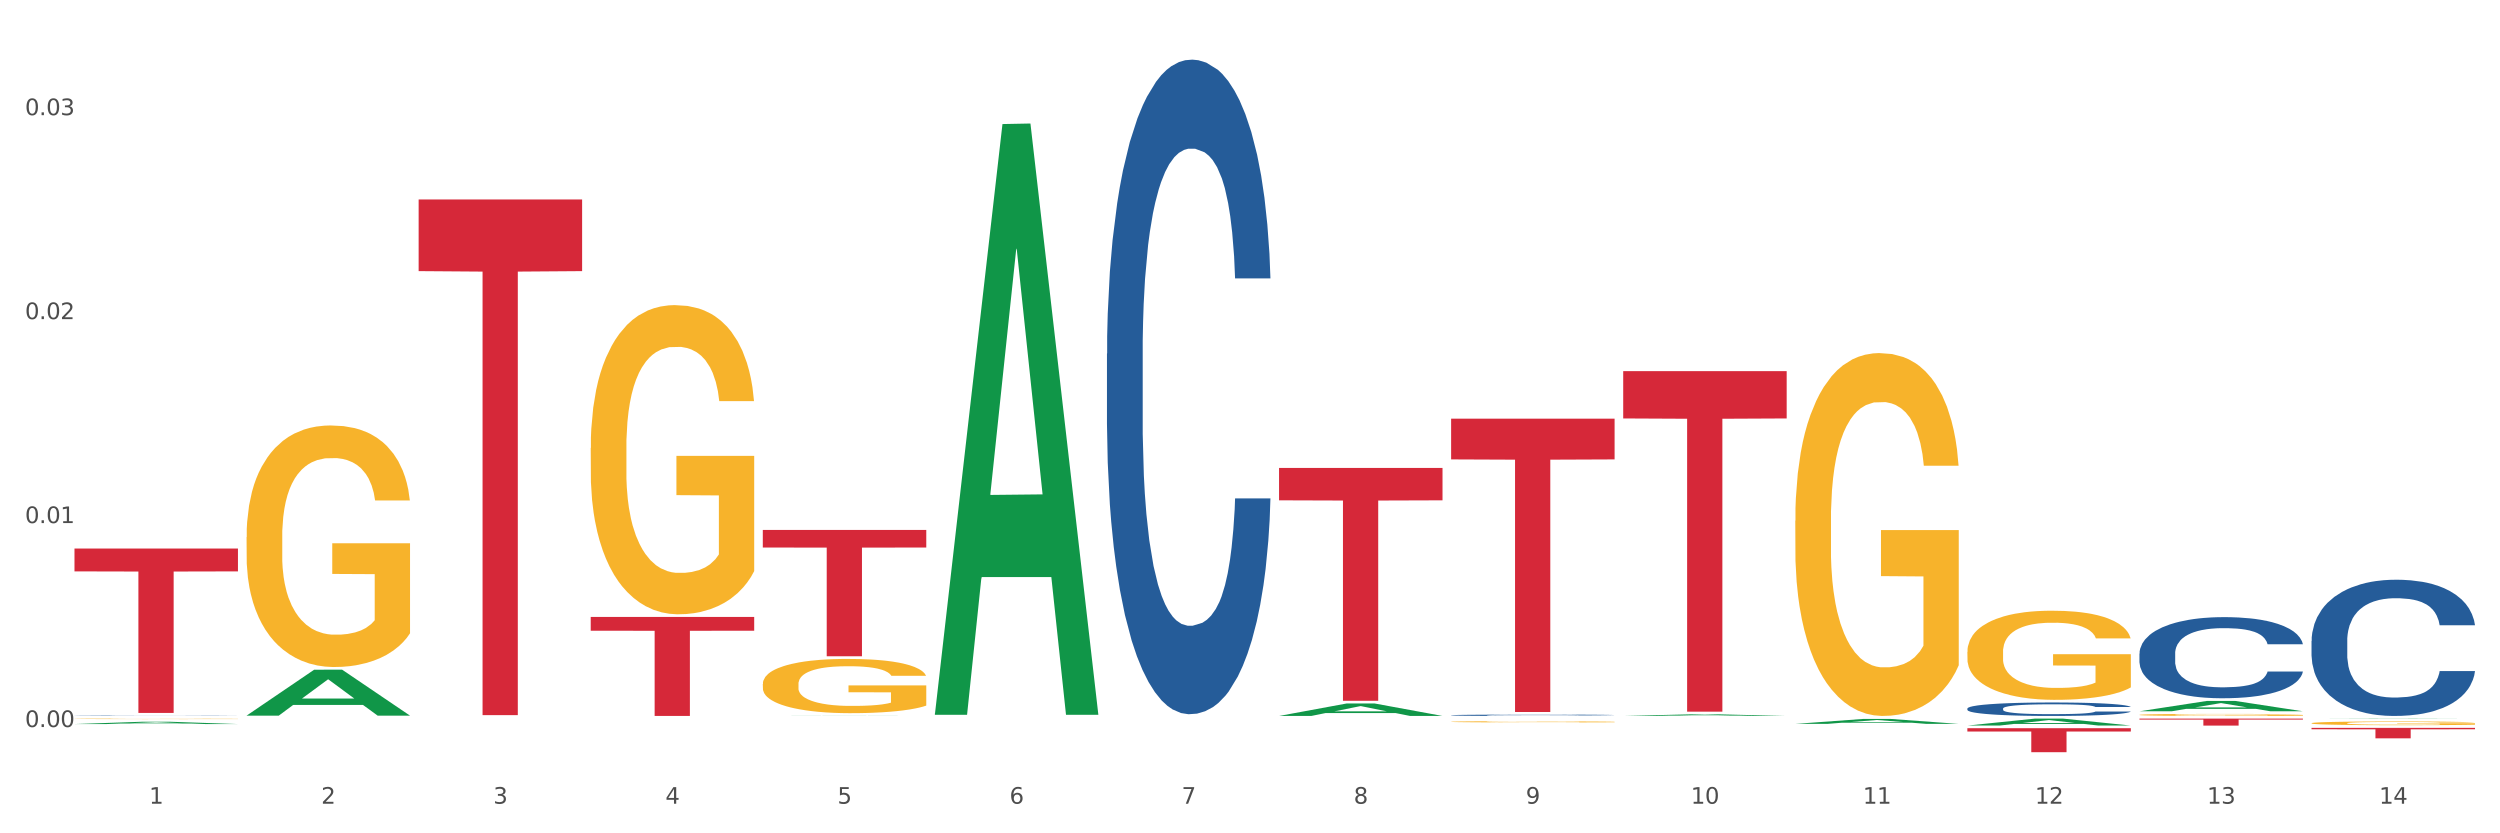 <?xml version="1.0" encoding="utf-8" standalone="no"?>
<!DOCTYPE svg PUBLIC "-//W3C//DTD SVG 1.1//EN"
  "http://www.w3.org/Graphics/SVG/1.1/DTD/svg11.dtd">
<svg xmlns:xlink="http://www.w3.org/1999/xlink" width="1080pt" height="360pt" viewBox="0 0 1080 360" xmlns="http://www.w3.org/2000/svg" version="1.1">
 <rect x="0" y="0" width="1080" height="360" fill="#333333" stroke="none"/>
 <defs>
  <style type="text/css">*{stroke-linejoin: round; stroke-linecap: butt}</style>
 </defs>
 <g id="figure_1">
  <g id="patch_1">
   <path d="M 0 360 
L 1080 360 
L 1080 0 
L 0 0 
z
" style="fill: #ffffff; stroke: #ffffff; stroke-linejoin: miter"/>
  </g>
  <g id="axes_1">
   <g id="matplotlib.axis_1">
    <g id="xtick_1">
     <g id="text_1">
      <!-- 1 -->
      <g style="fill: #4d4d4d" transform="translate(64.432 347.204) scale(0.096 -0.096)">
       <defs>
        <path id="DejaVuSans-31" d="M 794 531 
L 1825 531 
L 1825 4091 
L 703 3866 
L 703 4441 
L 1819 4666 
L 2450 4666 
L 2450 531 
L 3481 531 
L 3481 0 
L 794 0 
L 794 531 
z
" transform="scale(0.016)"/>
       </defs>
       <use xlink:href="#DejaVuSans-31"/>
      </g>
     </g>
    </g>
    <g id="xtick_2">
     <g id="text_2">
      <!-- 2 -->
      <g style="fill: #4d4d4d" transform="translate(138.771 347.204) scale(0.096 -0.096)">
       <defs>
        <path id="DejaVuSans-32" d="M 1228 531 
L 3431 531 
L 3431 0 
L 469 0 
L 469 531 
Q 828 903 1448 1529 
Q 2069 2156 2228 2338 
Q 2531 2678 2651 2914 
Q 2772 3150 2772 3378 
Q 2772 3750 2511 3984 
Q 2250 4219 1831 4219 
Q 1534 4219 1204 4116 
Q 875 4013 500 3803 
L 500 4441 
Q 881 4594 1212 4672 
Q 1544 4750 1819 4750 
Q 2544 4750 2975 4387 
Q 3406 4025 3406 3419 
Q 3406 3131 3298 2873 
Q 3191 2616 2906 2266 
Q 2828 2175 2409 1742 
Q 1991 1309 1228 531 
z
" transform="scale(0.016)"/>
       </defs>
       <use xlink:href="#DejaVuSans-32"/>
      </g>
     </g>
    </g>
    <g id="xtick_3">
     <g id="text_3">
      <!-- 3 -->
      <g style="fill: #4d4d4d" transform="translate(213.109 347.204) scale(0.096 -0.096)">
       <defs>
        <path id="DejaVuSans-33" d="M 2597 2516 
Q 3050 2419 3304 2112 
Q 3559 1806 3559 1356 
Q 3559 666 3084 287 
Q 2609 -91 1734 -91 
Q 1441 -91 1130 -33 
Q 819 25 488 141 
L 488 750 
Q 750 597 1062 519 
Q 1375 441 1716 441 
Q 2309 441 2620 675 
Q 2931 909 2931 1356 
Q 2931 1769 2642 2001 
Q 2353 2234 1838 2234 
L 1294 2234 
L 1294 2753 
L 1863 2753 
Q 2328 2753 2575 2939 
Q 2822 3125 2822 3475 
Q 2822 3834 2567 4026 
Q 2313 4219 1838 4219 
Q 1578 4219 1281 4162 
Q 984 4106 628 3988 
L 628 4550 
Q 988 4650 1302 4700 
Q 1616 4750 1894 4750 
Q 2613 4750 3031 4423 
Q 3450 4097 3450 3541 
Q 3450 3153 3228 2886 
Q 3006 2619 2597 2516 
z
" transform="scale(0.016)"/>
       </defs>
       <use xlink:href="#DejaVuSans-33"/>
      </g>
     </g>
    </g>
    <g id="xtick_4">
     <g id="text_4">
      <!-- 4 -->
      <g style="fill: #4d4d4d" transform="translate(287.448 347.204) scale(0.096 -0.096)">
       <defs>
        <path id="DejaVuSans-34" d="M 2419 4116 
L 825 1625 
L 2419 1625 
L 2419 4116 
z
M 2253 4666 
L 3047 4666 
L 3047 1625 
L 3713 1625 
L 3713 1100 
L 3047 1100 
L 3047 0 
L 2419 0 
L 2419 1100 
L 313 1100 
L 313 1709 
L 2253 4666 
z
" transform="scale(0.016)"/>
       </defs>
       <use xlink:href="#DejaVuSans-34"/>
      </g>
     </g>
    </g>
    <g id="xtick_5">
     <g id="text_5">
      <!-- 5 -->
      <g style="fill: #4d4d4d" transform="translate(361.787 347.204) scale(0.096 -0.096)">
       <defs>
        <path id="DejaVuSans-35" d="M 691 4666 
L 3169 4666 
L 3169 4134 
L 1269 4134 
L 1269 2991 
Q 1406 3038 1543 3061 
Q 1681 3084 1819 3084 
Q 2600 3084 3056 2656 
Q 3513 2228 3513 1497 
Q 3513 744 3044 326 
Q 2575 -91 1722 -91 
Q 1428 -91 1123 -41 
Q 819 9 494 109 
L 494 744 
Q 775 591 1075 516 
Q 1375 441 1709 441 
Q 2250 441 2565 725 
Q 2881 1009 2881 1497 
Q 2881 1984 2565 2268 
Q 2250 2553 1709 2553 
Q 1456 2553 1204 2497 
Q 953 2441 691 2322 
L 691 4666 
z
" transform="scale(0.016)"/>
       </defs>
       <use xlink:href="#DejaVuSans-35"/>
      </g>
     </g>
    </g>
    <g id="xtick_6">
     <g id="text_6">
      <!-- 6 -->
      <g style="fill: #4d4d4d" transform="translate(436.125 347.204) scale(0.096 -0.096)">
       <defs>
        <path id="DejaVuSans-36" d="M 2113 2584 
Q 1688 2584 1439 2293 
Q 1191 2003 1191 1497 
Q 1191 994 1439 701 
Q 1688 409 2113 409 
Q 2538 409 2786 701 
Q 3034 994 3034 1497 
Q 3034 2003 2786 2293 
Q 2538 2584 2113 2584 
z
M 3366 4563 
L 3366 3988 
Q 3128 4100 2886 4159 
Q 2644 4219 2406 4219 
Q 1781 4219 1451 3797 
Q 1122 3375 1075 2522 
Q 1259 2794 1537 2939 
Q 1816 3084 2150 3084 
Q 2853 3084 3261 2657 
Q 3669 2231 3669 1497 
Q 3669 778 3244 343 
Q 2819 -91 2113 -91 
Q 1303 -91 875 529 
Q 447 1150 447 2328 
Q 447 3434 972 4092 
Q 1497 4750 2381 4750 
Q 2619 4750 2861 4703 
Q 3103 4656 3366 4563 
z
" transform="scale(0.016)"/>
       </defs>
       <use xlink:href="#DejaVuSans-36"/>
      </g>
     </g>
    </g>
    <g id="xtick_7">
     <g id="text_7">
      <!-- 7 -->
      <g style="fill: #4d4d4d" transform="translate(510.464 347.204) scale(0.096 -0.096)">
       <defs>
        <path id="DejaVuSans-37" d="M 525 4666 
L 3525 4666 
L 3525 4397 
L 1831 0 
L 1172 0 
L 2766 4134 
L 525 4134 
L 525 4666 
z
" transform="scale(0.016)"/>
       </defs>
       <use xlink:href="#DejaVuSans-37"/>
      </g>
     </g>
    </g>
    <g id="xtick_8">
     <g id="text_8">
      <!-- 8 -->
      <g style="fill: #4d4d4d" transform="translate(584.803 347.204) scale(0.096 -0.096)">
       <defs>
        <path id="DejaVuSans-38" d="M 2034 2216 
Q 1584 2216 1326 1975 
Q 1069 1734 1069 1313 
Q 1069 891 1326 650 
Q 1584 409 2034 409 
Q 2484 409 2743 651 
Q 3003 894 3003 1313 
Q 3003 1734 2745 1975 
Q 2488 2216 2034 2216 
z
M 1403 2484 
Q 997 2584 770 2862 
Q 544 3141 544 3541 
Q 544 4100 942 4425 
Q 1341 4750 2034 4750 
Q 2731 4750 3128 4425 
Q 3525 4100 3525 3541 
Q 3525 3141 3298 2862 
Q 3072 2584 2669 2484 
Q 3125 2378 3379 2068 
Q 3634 1759 3634 1313 
Q 3634 634 3220 271 
Q 2806 -91 2034 -91 
Q 1263 -91 848 271 
Q 434 634 434 1313 
Q 434 1759 690 2068 
Q 947 2378 1403 2484 
z
M 1172 3481 
Q 1172 3119 1398 2916 
Q 1625 2713 2034 2713 
Q 2441 2713 2670 2916 
Q 2900 3119 2900 3481 
Q 2900 3844 2670 4047 
Q 2441 4250 2034 4250 
Q 1625 4250 1398 4047 
Q 1172 3844 1172 3481 
z
" transform="scale(0.016)"/>
       </defs>
       <use xlink:href="#DejaVuSans-38"/>
      </g>
     </g>
    </g>
    <g id="xtick_9">
     <g id="text_9">
      <!-- 9 -->
      <g style="fill: #4d4d4d" transform="translate(659.142 347.204) scale(0.096 -0.096)">
       <defs>
        <path id="DejaVuSans-39" d="M 703 97 
L 703 672 
Q 941 559 1184 500 
Q 1428 441 1663 441 
Q 2288 441 2617 861 
Q 2947 1281 2994 2138 
Q 2813 1869 2534 1725 
Q 2256 1581 1919 1581 
Q 1219 1581 811 2004 
Q 403 2428 403 3163 
Q 403 3881 828 4315 
Q 1253 4750 1959 4750 
Q 2769 4750 3195 4129 
Q 3622 3509 3622 2328 
Q 3622 1225 3098 567 
Q 2575 -91 1691 -91 
Q 1453 -91 1209 -44 
Q 966 3 703 97 
z
M 1959 2075 
Q 2384 2075 2632 2365 
Q 2881 2656 2881 3163 
Q 2881 3666 2632 3958 
Q 2384 4250 1959 4250 
Q 1534 4250 1286 3958 
Q 1038 3666 1038 3163 
Q 1038 2656 1286 2365 
Q 1534 2075 1959 2075 
z
" transform="scale(0.016)"/>
       </defs>
       <use xlink:href="#DejaVuSans-39"/>
      </g>
     </g>
    </g>
    <g id="xtick_10">
     <g id="text_10">
      <!-- 10 -->
      <g style="fill: #4d4d4d" transform="translate(730.426 347.204) scale(0.096 -0.096)">
       <defs>
        <path id="DejaVuSans-30" d="M 2034 4250 
Q 1547 4250 1301 3770 
Q 1056 3291 1056 2328 
Q 1056 1369 1301 889 
Q 1547 409 2034 409 
Q 2525 409 2770 889 
Q 3016 1369 3016 2328 
Q 3016 3291 2770 3770 
Q 2525 4250 2034 4250 
z
M 2034 4750 
Q 2819 4750 3233 4129 
Q 3647 3509 3647 2328 
Q 3647 1150 3233 529 
Q 2819 -91 2034 -91 
Q 1250 -91 836 529 
Q 422 1150 422 2328 
Q 422 3509 836 4129 
Q 1250 4750 2034 4750 
z
" transform="scale(0.016)"/>
       </defs>
       <use xlink:href="#DejaVuSans-31"/>
       <use xlink:href="#DejaVuSans-30" transform="translate(63.623 0)"/>
      </g>
     </g>
    </g>
    <g id="xtick_11">
     <g id="text_11">
      <!-- 11 -->
      <g style="fill: #4d4d4d" transform="translate(804.765 347.204) scale(0.096 -0.096)">
       <use xlink:href="#DejaVuSans-31"/>
       <use xlink:href="#DejaVuSans-31" transform="translate(63.623 0)"/>
      </g>
     </g>
    </g>
    <g id="xtick_12">
     <g id="text_12">
      <!-- 12 -->
      <g style="fill: #4d4d4d" transform="translate(879.104 347.204) scale(0.096 -0.096)">
       <use xlink:href="#DejaVuSans-31"/>
       <use xlink:href="#DejaVuSans-32" transform="translate(63.623 0)"/>
      </g>
     </g>
    </g>
    <g id="xtick_13">
     <g id="text_13">
      <!-- 13 -->
      <g style="fill: #4d4d4d" transform="translate(953.442 347.204) scale(0.096 -0.096)">
       <use xlink:href="#DejaVuSans-31"/>
       <use xlink:href="#DejaVuSans-33" transform="translate(63.623 0)"/>
      </g>
     </g>
    </g>
    <g id="xtick_14">
     <g id="text_14">
      <!-- 14 -->
      <g style="fill: #4d4d4d" transform="translate(1027.781 347.204) scale(0.096 -0.096)">
       <use xlink:href="#DejaVuSans-31"/>
       <use xlink:href="#DejaVuSans-34" transform="translate(63.623 0)"/>
      </g>
     </g>
    </g>
    <g id="xtick_15"/>
    <g id="xtick_16"/>
    <g id="xtick_17"/>
    <g id="xtick_18"/>
    <g id="xtick_19"/>
    <g id="xtick_20"/>
    <g id="xtick_21"/>
    <g id="xtick_22"/>
    <g id="xtick_23"/>
    <g id="xtick_24"/>
    <g id="xtick_25"/>
    <g id="xtick_26"/>
    <g id="xtick_27"/>
   </g>
   <g id="matplotlib.axis_2">
    <g id="ytick_1">
     <g id="text_15">
      <!-- 0.00 -->
      <g style="fill: #4d4d4d" transform="translate(10.8 314.081) scale(0.096 -0.096)">
       <defs>
        <path id="DejaVuSans-2e" d="M 684 794 
L 1344 794 
L 1344 0 
L 684 0 
L 684 794 
z
" transform="scale(0.016)"/>
       </defs>
       <use xlink:href="#DejaVuSans-30"/>
       <use xlink:href="#DejaVuSans-2e" transform="translate(63.623 0)"/>
       <use xlink:href="#DejaVuSans-30" transform="translate(95.41 0)"/>
       <use xlink:href="#DejaVuSans-30" transform="translate(159.033 0)"/>
      </g>
     </g>
    </g>
    <g id="ytick_2">
     <g id="text_16">
      <!-- 0.01 -->
      <g style="fill: #4d4d4d" transform="translate(10.8 225.973) scale(0.096 -0.096)">
       <use xlink:href="#DejaVuSans-30"/>
       <use xlink:href="#DejaVuSans-2e" transform="translate(63.623 0)"/>
       <use xlink:href="#DejaVuSans-30" transform="translate(95.41 0)"/>
       <use xlink:href="#DejaVuSans-31" transform="translate(159.033 0)"/>
      </g>
     </g>
    </g>
    <g id="ytick_3">
     <g id="text_17">
      <!-- 0.02 -->
      <g style="fill: #4d4d4d" transform="translate(10.8 137.864) scale(0.096 -0.096)">
       <use xlink:href="#DejaVuSans-30"/>
       <use xlink:href="#DejaVuSans-2e" transform="translate(63.623 0)"/>
       <use xlink:href="#DejaVuSans-30" transform="translate(95.41 0)"/>
       <use xlink:href="#DejaVuSans-32" transform="translate(159.033 0)"/>
      </g>
     </g>
    </g>
    <g id="ytick_4">
     <g id="text_18">
      <!-- 0.03 -->
      <g style="fill: #4d4d4d" transform="translate(10.8 49.756) scale(0.096 -0.096)">
       <use xlink:href="#DejaVuSans-30"/>
       <use xlink:href="#DejaVuSans-2e" transform="translate(63.623 0)"/>
       <use xlink:href="#DejaVuSans-30" transform="translate(95.41 0)"/>
       <use xlink:href="#DejaVuSans-33" transform="translate(159.033 0)"/>
      </g>
     </g>
    </g>
    <g id="ytick_5"/>
    <g id="ytick_6"/>
    <g id="ytick_7"/>
   </g>
   <g id="PolyCollection_1">
    <path d="M 32.175 312.79 
L 32.248 312.789 
L 61.37 311.793 
L 73.456 311.792 
L 102.797 312.792 
L 88.818 312.792 
L 82.484 312.559 
L 52.415 312.559 
L 52.197 312.563 
L 46.081 312.792 
L 32.175 312.792 
L 32.175 312.79 
L 56.201 312.42 
L 78.698 312.419 
L 67.559 312.005 
L 67.413 312.003 
L 67.267 312.006 
L 56.128 312.419 
L 56.201 312.42 
L 32.175 312.79 
z
" clip-path="url(#peb8f8828c3)" style="fill: #109648"/>
    <path d="M 924.24 310.434 
L 994.861 310.434 
L 994.861 310.854 
L 967.081 310.857 
L 967.081 313.459 
L 951.852 313.459 
L 951.852 310.857 
L 924.24 310.854 
L 924.24 310.436 
L 924.24 310.434 
z
" clip-path="url(#peb8f8828c3)" style="fill: #d62839"/>
    <path d="M 849.901 314.581 
L 920.523 314.581 
L 920.523 316.022 
L 892.742 316.032 
L 892.742 324.95 
L 877.514 324.95 
L 877.514 316.032 
L 849.901 316.022 
L 849.901 314.591 
L 849.901 314.581 
z
" clip-path="url(#peb8f8828c3)" style="fill: #d62839"/>
    <path d="M 701.223 160.32 
L 771.845 160.32 
L 771.845 180.766 
L 744.065 180.904 
L 744.065 307.448 
L 728.836 307.448 
L 728.836 180.904 
L 701.223 180.766 
L 701.223 160.458 
L 701.223 160.32 
z
" clip-path="url(#peb8f8828c3)" style="fill: #d62839"/>
    <path d="M 626.885 180.851 
L 697.506 180.851 
L 697.506 198.461 
L 669.726 198.58 
L 669.726 307.571 
L 654.497 307.571 
L 654.497 198.58 
L 626.885 198.461 
L 626.885 180.97 
L 626.885 180.851 
z
" clip-path="url(#peb8f8828c3)" style="fill: #d62839"/>
    <path d="M 552.546 202.157 
L 623.168 202.157 
L 623.168 216.138 
L 595.388 216.232 
L 595.388 302.76 
L 580.159 302.76 
L 580.159 216.232 
L 552.546 216.138 
L 552.546 202.252 
L 552.546 202.157 
z
" clip-path="url(#peb8f8828c3)" style="fill: #d62839"/>
    <path d="M 329.53 228.939 
L 400.152 228.939 
L 400.152 236.524 
L 372.371 236.575 
L 372.371 283.517 
L 357.143 283.517 
L 357.143 236.575 
L 329.53 236.524 
L 329.53 228.991 
L 329.53 228.939 
z
" clip-path="url(#peb8f8828c3)" style="fill: #d62839"/>
    <path d="M 255.191 266.52 
L 325.813 266.52 
L 325.813 272.465 
L 298.033 272.505 
L 298.033 309.295 
L 282.804 309.295 
L 282.804 272.505 
L 255.191 272.465 
L 255.191 266.56 
L 255.191 266.52 
z
" clip-path="url(#peb8f8828c3)" style="fill: #d62839"/>
    <path d="M 180.852 86.166 
L 251.474 86.166 
L 251.474 117.123 
L 223.694 117.332 
L 223.694 308.93 
L 208.465 308.93 
L 208.465 117.332 
L 180.852 117.123 
L 180.852 86.375 
L 180.852 86.166 
z
" clip-path="url(#peb8f8828c3)" style="fill: #d62839"/>
    <path d="M 32.175 236.965 
L 102.797 236.965 
L 102.797 246.836 
L 75.017 246.903 
L 75.017 307.997 
L 59.788 307.997 
L 59.788 246.903 
L 32.175 246.836 
L 32.175 237.031 
L 32.175 236.965 
z
" clip-path="url(#peb8f8828c3)" style="fill: #d62839"/>
    <path d="M 32.175 309.207 
L 32.258 309.207 
L 32.258 309.203 
L 32.509 309.198 
L 33.427 309.188 
L 34.596 309.18 
L 36.599 309.171 
L 37.684 309.167 
L 39.104 309.163 
L 42.025 309.156 
L 45.364 309.15 
L 47.702 309.147 
L 49.455 309.145 
L 53.378 309.142 
L 55.632 309.14 
L 57.969 309.139 
L 59.973 309.138 
L 63.312 309.137 
L 65.983 309.136 
L 69.072 309.136 
L 71.66 309.136 
L 75.082 309.137 
L 80.091 309.139 
L 82.011 309.14 
L 84.599 309.141 
L 87.27 309.144 
L 89.44 309.146 
L 91.945 309.149 
L 94.533 309.154 
L 97.037 309.159 
L 98.79 309.164 
L 100.209 309.17 
L 101.461 309.176 
L 102.379 309.183 
L 102.797 309.189 
L 87.52 309.189 
L 87.103 309.184 
L 86.268 309.178 
L 85.434 309.174 
L 84.515 309.171 
L 83.096 309.167 
L 81.844 309.165 
L 79.757 309.162 
L 77.837 309.161 
L 76.251 309.159 
L 74.331 309.159 
L 70.241 309.158 
L 67.319 309.158 
L 65.482 309.158 
L 63.229 309.159 
L 61.309 309.16 
L 59.055 309.162 
L 57.302 309.163 
L 55.549 309.166 
L 54.547 309.168 
L 53.044 309.171 
L 52.043 309.173 
L 50.707 309.178 
L 49.956 309.181 
L 48.62 309.189 
L 48.036 309.195 
L 47.785 309.2 
L 47.618 309.204 
L 47.618 309.227 
L 48.119 309.237 
L 48.537 309.241 
L 49.204 309.246 
L 50.457 309.253 
L 52.293 309.259 
L 54.213 309.263 
L 55.799 309.266 
L 57.302 309.268 
L 58.804 309.27 
L 60.641 309.271 
L 62.143 309.272 
L 64.397 309.273 
L 67.069 309.273 
L 69.155 309.273 
L 73.413 309.273 
L 75.333 309.272 
L 77.169 309.271 
L 79.173 309.269 
L 80.759 309.268 
L 81.677 309.266 
L 83.18 309.264 
L 84.348 309.261 
L 85.35 309.257 
L 86.018 309.254 
L 86.769 309.25 
L 87.353 309.245 
L 87.52 309.243 
L 102.797 309.243 
L 102.463 309.248 
L 101.879 309.253 
L 100.71 309.26 
L 99.792 309.264 
L 98.372 309.268 
L 96.87 309.272 
L 94.783 309.277 
L 92.863 309.28 
L 90.86 309.283 
L 88.689 309.286 
L 84.766 309.289 
L 83.347 309.29 
L 80.341 309.292 
L 78.004 309.293 
L 74.581 309.294 
L 71.075 309.295 
L 67.402 309.295 
L 64.147 309.295 
L 60.557 309.294 
L 58.303 309.293 
L 55.799 309.292 
L 52.877 309.29 
L 50.123 309.287 
L 47.535 309.284 
L 45.114 309.281 
L 42.86 309.277 
L 39.938 309.271 
L 37.768 309.265 
L 36.182 309.259 
L 35.097 309.254 
L 34.011 309.248 
L 33.427 309.244 
L 32.509 309.234 
L 32.175 309.224 
L 32.175 309.207 
z
" clip-path="url(#peb8f8828c3)" style="fill: #255c99"/>
    <path d="M 998.578 314.426 
L 1069.2 314.426 
L 1069.2 315.056 
L 1041.42 315.06 
L 1041.42 318.957 
L 1026.191 318.957 
L 1026.191 315.06 
L 998.578 315.056 
L 998.578 314.43 
L 998.578 314.426 
z
" clip-path="url(#peb8f8828c3)" style="fill: #d62839"/>
    <path d="M 478.207 152.822 
L 478.291 152.563 
L 478.291 145.332 
L 478.541 135.519 
L 479.459 117.441 
L 480.628 103.753 
L 482.632 87.741 
L 483.717 81.026 
L 485.136 73.537 
L 488.058 61.399 
L 491.397 51.069 
L 493.734 45.387 
L 495.487 41.771 
L 499.41 35.315 
L 501.664 32.474 
L 504.002 30.15 
L 506.005 28.6 
L 509.344 26.793 
L 512.016 26.018 
L 515.104 25.759 
L 517.692 26.018 
L 521.115 27.051 
L 526.123 30.15 
L 528.043 31.958 
L 530.631 35.057 
L 533.302 39.189 
L 535.473 43.321 
L 537.977 49.261 
L 540.565 57.009 
L 543.069 66.822 
L 544.822 75.861 
L 546.241 85.417 
L 547.493 97.038 
L 548.412 109.693 
L 548.829 120.281 
L 533.553 120.281 
L 533.135 110.726 
L 532.301 100.396 
L 531.466 93.423 
L 530.548 87.741 
L 529.128 81.285 
L 527.876 77.153 
L 525.789 72.246 
L 523.869 69.147 
L 522.283 67.339 
L 520.363 65.789 
L 516.273 64.24 
L 513.351 64.24 
L 511.515 64.756 
L 509.261 66.048 
L 507.341 67.855 
L 505.087 70.954 
L 503.334 74.312 
L 501.581 78.702 
L 500.579 81.801 
L 499.077 87.483 
L 498.075 92.131 
L 496.739 100.137 
L 495.988 105.819 
L 494.652 120.54 
L 494.068 131.386 
L 493.818 138.876 
L 493.651 147.14 
L 493.651 187.428 
L 494.151 205.506 
L 494.569 213.254 
L 495.237 222.034 
L 496.489 233.398 
L 498.325 244.503 
L 500.245 252.509 
L 501.831 257.416 
L 503.334 261.031 
L 504.837 263.872 
L 506.673 266.455 
L 508.176 268.004 
L 510.429 269.554 
L 513.101 270.328 
L 515.188 270.328 
L 519.445 269.037 
L 521.365 267.746 
L 523.202 265.938 
L 525.205 263.097 
L 526.791 259.998 
L 527.709 257.674 
L 529.212 252.767 
L 530.381 247.602 
L 531.382 241.662 
L 532.05 236.497 
L 532.801 228.749 
L 533.386 219.968 
L 533.553 215.32 
L 548.829 215.32 
L 548.495 224.617 
L 547.911 233.656 
L 546.742 245.794 
L 545.824 252.767 
L 544.405 261.289 
L 542.902 268.521 
L 540.815 276.527 
L 538.895 282.466 
L 536.892 287.632 
L 534.721 292.28 
L 530.798 298.737 
L 529.379 300.544 
L 526.374 303.644 
L 524.036 305.451 
L 520.614 307.259 
L 517.108 308.292 
L 513.435 308.55 
L 510.179 308.034 
L 506.59 306.484 
L 504.336 304.935 
L 501.831 302.61 
L 498.91 298.995 
L 496.155 294.605 
L 493.567 289.439 
L 491.146 283.499 
L 488.892 276.785 
L 485.971 265.68 
L 483.8 254.833 
L 482.214 244.761 
L 481.129 236.239 
L 480.044 225.392 
L 479.459 217.902 
L 478.541 199.824 
L 478.207 183.038 
L 478.207 152.822 
z
" clip-path="url(#peb8f8828c3)" style="fill: #255c99"/>
    <path d="M 849.901 306.088 
L 849.984 306.083 
L 849.984 305.934 
L 850.235 305.732 
L 851.153 305.36 
L 852.322 305.078 
L 854.325 304.748 
L 855.41 304.61 
L 856.829 304.456 
L 859.751 304.206 
L 863.09 303.993 
L 865.428 303.876 
L 867.181 303.802 
L 871.104 303.669 
L 873.358 303.611 
L 875.695 303.563 
L 877.699 303.531 
L 881.038 303.494 
L 883.709 303.478 
L 886.798 303.472 
L 889.386 303.478 
L 892.808 303.499 
L 897.817 303.563 
L 899.737 303.6 
L 902.325 303.664 
L 904.996 303.749 
L 907.166 303.834 
L 909.671 303.956 
L 912.258 304.116 
L 914.763 304.318 
L 916.516 304.504 
L 917.935 304.701 
L 919.187 304.94 
L 920.105 305.2 
L 920.523 305.418 
L 905.246 305.418 
L 904.829 305.222 
L 903.994 305.009 
L 903.159 304.865 
L 902.241 304.748 
L 900.822 304.616 
L 899.57 304.53 
L 897.483 304.429 
L 895.563 304.366 
L 893.977 304.328 
L 892.057 304.296 
L 887.966 304.265 
L 885.045 304.265 
L 883.208 304.275 
L 880.954 304.302 
L 879.034 304.339 
L 876.78 304.403 
L 875.027 304.472 
L 873.274 304.562 
L 872.273 304.626 
L 870.77 304.743 
L 869.768 304.839 
L 868.433 305.004 
L 867.681 305.121 
L 866.346 305.424 
L 865.761 305.647 
L 865.511 305.801 
L 865.344 305.971 
L 865.344 306.801 
L 865.845 307.173 
L 866.262 307.333 
L 866.93 307.514 
L 868.182 307.748 
L 870.019 307.976 
L 871.939 308.141 
L 873.525 308.242 
L 875.027 308.316 
L 876.53 308.375 
L 878.367 308.428 
L 879.869 308.46 
L 882.123 308.492 
L 884.794 308.508 
L 886.881 308.508 
L 891.139 308.481 
L 893.059 308.455 
L 894.895 308.418 
L 896.899 308.359 
L 898.485 308.295 
L 899.403 308.247 
L 900.905 308.146 
L 902.074 308.04 
L 903.076 307.918 
L 903.744 307.811 
L 904.495 307.652 
L 905.079 307.471 
L 905.246 307.375 
L 920.523 307.375 
L 920.189 307.567 
L 919.604 307.753 
L 918.436 308.003 
L 917.517 308.146 
L 916.098 308.322 
L 914.596 308.471 
L 912.509 308.636 
L 910.589 308.758 
L 908.585 308.864 
L 906.415 308.96 
L 902.491 309.093 
L 901.072 309.13 
L 898.067 309.194 
L 895.73 309.231 
L 892.307 309.268 
L 888.801 309.29 
L 885.128 309.295 
L 881.873 309.284 
L 878.283 309.252 
L 876.029 309.22 
L 873.525 309.173 
L 870.603 309.098 
L 867.848 309.008 
L 865.261 308.901 
L 862.84 308.779 
L 860.586 308.641 
L 857.664 308.412 
L 855.494 308.189 
L 853.908 307.981 
L 852.823 307.806 
L 851.737 307.583 
L 851.153 307.428 
L 850.235 307.056 
L 849.901 306.711 
L 849.901 306.088 
z
" clip-path="url(#peb8f8828c3)" style="fill: #255c99"/>
    <path d="M 924.24 282.349 
L 924.323 282.317 
L 924.323 281.421 
L 924.573 280.205 
L 925.492 277.964 
L 926.66 276.267 
L 928.664 274.282 
L 929.749 273.45 
L 931.168 272.522 
L 934.09 271.017 
L 937.429 269.737 
L 939.766 269.033 
L 941.519 268.584 
L 945.443 267.784 
L 947.697 267.432 
L 950.034 267.144 
L 952.037 266.952 
L 955.377 266.728 
L 958.048 266.632 
L 961.136 266.6 
L 963.724 266.632 
L 967.147 266.76 
L 972.155 267.144 
L 974.075 267.368 
L 976.663 267.752 
L 979.335 268.264 
L 981.505 268.776 
L 984.009 269.513 
L 986.597 270.473 
L 989.101 271.69 
L 990.854 272.81 
L 992.273 273.994 
L 993.526 275.435 
L 994.444 277.003 
L 994.861 278.316 
L 979.585 278.316 
L 979.168 277.132 
L 978.333 275.851 
L 977.498 274.987 
L 976.58 274.282 
L 975.161 273.482 
L 973.908 272.97 
L 971.822 272.362 
L 969.902 271.978 
L 968.316 271.754 
L 966.396 271.561 
L 962.305 271.369 
L 959.383 271.369 
L 957.547 271.433 
L 955.293 271.594 
L 953.373 271.818 
L 951.119 272.202 
L 949.366 272.618 
L 947.613 273.162 
L 946.611 273.546 
L 945.109 274.25 
L 944.107 274.827 
L 942.771 275.819 
L 942.02 276.523 
L 940.685 278.348 
L 940.1 279.692 
L 939.85 280.621 
L 939.683 281.645 
L 939.683 286.639 
L 940.184 288.88 
L 940.601 289.84 
L 941.269 290.929 
L 942.521 292.337 
L 944.358 293.714 
L 946.278 294.706 
L 947.864 295.314 
L 949.366 295.762 
L 950.869 296.114 
L 952.705 296.435 
L 954.208 296.627 
L 956.462 296.819 
L 959.133 296.915 
L 961.22 296.915 
L 965.477 296.755 
L 967.397 296.595 
L 969.234 296.371 
L 971.237 296.018 
L 972.823 295.634 
L 973.742 295.346 
L 975.244 294.738 
L 976.413 294.098 
L 977.415 293.361 
L 978.082 292.721 
L 978.834 291.761 
L 979.418 290.672 
L 979.585 290.096 
L 994.861 290.096 
L 994.527 291.249 
L 993.943 292.369 
L 992.774 293.874 
L 991.856 294.738 
L 990.437 295.794 
L 988.934 296.691 
L 986.847 297.683 
L 984.927 298.419 
L 982.924 299.059 
L 980.754 299.636 
L 976.83 300.436 
L 975.411 300.66 
L 972.406 301.044 
L 970.069 301.268 
L 966.646 301.492 
L 963.14 301.62 
L 959.467 301.652 
L 956.211 301.588 
L 952.622 301.396 
L 950.368 301.204 
L 947.864 300.916 
L 944.942 300.468 
L 942.187 299.924 
L 939.599 299.284 
L 937.178 298.547 
L 934.925 297.715 
L 932.003 296.339 
L 929.832 294.994 
L 928.246 293.746 
L 927.161 292.689 
L 926.076 291.345 
L 925.492 290.416 
L 924.573 288.176 
L 924.24 286.095 
L 924.24 282.349 
z
" clip-path="url(#peb8f8828c3)" style="fill: #255c99"/>
    <path d="M 998.578 276.883 
L 998.662 276.83 
L 998.662 275.325 
L 998.912 273.282 
L 999.83 269.52 
L 1000.999 266.671 
L 1003.003 263.338 
L 1004.088 261.941 
L 1005.507 260.382 
L 1008.429 257.856 
L 1011.768 255.706 
L 1014.105 254.523 
L 1015.858 253.771 
L 1019.781 252.427 
L 1022.035 251.836 
L 1024.373 251.352 
L 1026.376 251.029 
L 1029.715 250.653 
L 1032.387 250.492 
L 1035.475 250.438 
L 1038.063 250.492 
L 1041.486 250.707 
L 1046.494 251.352 
L 1048.414 251.728 
L 1051.002 252.373 
L 1053.673 253.233 
L 1055.844 254.093 
L 1058.348 255.329 
L 1060.936 256.942 
L 1063.44 258.984 
L 1065.193 260.866 
L 1066.612 262.854 
L 1067.864 265.273 
L 1068.783 267.907 
L 1069.2 270.111 
L 1053.924 270.111 
L 1053.506 268.122 
L 1052.671 265.972 
L 1051.837 264.521 
L 1050.918 263.338 
L 1049.499 261.994 
L 1048.247 261.134 
L 1046.16 260.113 
L 1044.24 259.468 
L 1042.654 259.092 
L 1040.734 258.769 
L 1036.644 258.447 
L 1033.722 258.447 
L 1031.886 258.554 
L 1029.632 258.823 
L 1027.712 259.199 
L 1025.458 259.844 
L 1023.705 260.543 
L 1021.952 261.457 
L 1020.95 262.102 
L 1019.448 263.284 
L 1018.446 264.252 
L 1017.11 265.918 
L 1016.359 267.101 
L 1015.023 270.165 
L 1014.439 272.422 
L 1014.188 273.981 
L 1014.022 275.701 
L 1014.022 284.086 
L 1014.522 287.848 
L 1014.94 289.461 
L 1015.608 291.288 
L 1016.86 293.654 
L 1018.696 295.965 
L 1020.616 297.631 
L 1022.202 298.652 
L 1023.705 299.405 
L 1025.207 299.996 
L 1027.044 300.534 
L 1028.547 300.856 
L 1030.8 301.179 
L 1033.472 301.34 
L 1035.559 301.34 
L 1039.816 301.071 
L 1041.736 300.802 
L 1043.572 300.426 
L 1045.576 299.835 
L 1047.162 299.19 
L 1048.08 298.706 
L 1049.583 297.685 
L 1050.752 296.61 
L 1051.753 295.374 
L 1052.421 294.299 
L 1053.172 292.686 
L 1053.757 290.858 
L 1053.924 289.891 
L 1069.2 289.891 
L 1068.866 291.826 
L 1068.282 293.707 
L 1067.113 296.234 
L 1066.195 297.685 
L 1064.776 299.459 
L 1063.273 300.964 
L 1061.186 302.63 
L 1059.266 303.866 
L 1057.263 304.941 
L 1055.092 305.909 
L 1051.169 307.252 
L 1049.75 307.629 
L 1046.745 308.274 
L 1044.407 308.65 
L 1040.985 309.026 
L 1037.479 309.241 
L 1033.806 309.295 
L 1030.55 309.187 
L 1026.96 308.865 
L 1024.707 308.542 
L 1022.202 308.059 
L 1019.281 307.306 
L 1016.526 306.392 
L 1013.938 305.317 
L 1011.517 304.081 
L 1009.263 302.684 
L 1006.342 300.372 
L 1004.171 298.115 
L 1002.585 296.019 
L 1001.5 294.245 
L 1000.415 291.987 
L 999.83 290.428 
L 998.912 286.666 
L 998.578 283.172 
L 998.578 276.883 
z
" clip-path="url(#peb8f8828c3)" style="fill: #255c99"/>
    <path d="M 998.578 312.418 
L 998.662 312.417 
L 998.662 312.364 
L 998.828 312.318 
L 999.662 312.207 
L 1000.913 312.116 
L 1001.83 312.067 
L 1002.747 312.027 
L 1003.831 311.988 
L 1005.165 311.946 
L 1007.583 311.886 
L 1009.084 311.855 
L 1010.918 311.822 
L 1014.253 311.775 
L 1016.671 311.749 
L 1019.173 311.726 
L 1023.258 311.7 
L 1025.926 311.688 
L 1028.761 311.679 
L 1032.18 311.673 
L 1034.765 311.672 
L 1040.434 311.676 
L 1045.27 311.69 
L 1047.605 311.7 
L 1050.607 311.718 
L 1052.191 311.729 
L 1054.775 311.753 
L 1057.444 311.784 
L 1059.278 311.81 
L 1062.029 311.861 
L 1064.114 311.911 
L 1066.032 311.973 
L 1067.032 312.016 
L 1067.783 312.055 
L 1068.45 312.101 
L 1069.117 312.173 
L 1054.108 312.173 
L 1053.525 312.122 
L 1052.608 312.073 
L 1051.274 312.026 
L 1050.106 311.996 
L 1048.105 311.959 
L 1046.271 311.936 
L 1044.353 311.918 
L 1042.019 311.903 
L 1040.184 311.896 
L 1037.599 311.89 
L 1032.513 311.892 
L 1029.095 311.903 
L 1026.76 311.918 
L 1025.259 311.931 
L 1023.925 311.946 
L 1022.425 311.967 
L 1020.674 311.998 
L 1019.423 312.026 
L 1018.172 312.061 
L 1017.172 312.097 
L 1016.255 312.138 
L 1015.504 312.182 
L 1014.92 312.228 
L 1014.42 312.284 
L 1014.003 312.377 
L 1014.003 312.579 
L 1014.17 312.625 
L 1014.587 312.685 
L 1015.087 312.731 
L 1015.921 312.786 
L 1016.671 312.823 
L 1018.089 312.876 
L 1019.673 312.92 
L 1020.924 312.948 
L 1022.174 312.972 
L 1024.342 313.004 
L 1026.76 313.031 
L 1028.845 313.047 
L 1031.68 313.062 
L 1033.597 313.067 
L 1035.265 313.07 
L 1039.35 313.07 
L 1042.269 313.066 
L 1045.52 313.056 
L 1048.022 313.042 
L 1050.106 313.026 
L 1052.441 313 
L 1053.942 312.974 
L 1053.942 312.666 
L 1035.598 312.665 
L 1035.598 312.46 
L 1069.2 312.46 
L 1069.2 313.062 
L 1067.783 313.093 
L 1066.198 313.121 
L 1064.531 313.146 
L 1062.029 313.177 
L 1059.028 313.206 
L 1056.36 313.227 
L 1053.525 313.244 
L 1050.19 313.261 
L 1045.854 313.275 
L 1043.186 313.281 
L 1039.851 313.286 
L 1035.932 313.287 
L 1032.513 313.284 
L 1029.178 313.277 
L 1025.676 313.264 
L 1022.258 313.244 
L 1019.673 313.225 
L 1017.088 313.202 
L 1014.337 313.171 
L 1012.169 313.141 
L 1010.501 313.115 
L 1008.667 313.081 
L 1006.666 313.036 
L 1005.165 312.997 
L 1003.831 312.955 
L 1002.414 312.902 
L 1001.413 312.856 
L 1000.413 312.799 
L 999.829 312.756 
L 999.162 312.69 
L 998.662 312.597 
L 998.578 312.418 
z
" clip-path="url(#peb8f8828c3)" style="fill: #f7b32b"/>
    <path d="M 924.24 308.823 
L 924.323 308.822 
L 924.323 308.793 
L 924.49 308.768 
L 925.323 308.708 
L 926.574 308.659 
L 927.491 308.632 
L 928.408 308.61 
L 929.492 308.589 
L 930.826 308.566 
L 933.244 308.534 
L 934.745 308.517 
L 936.58 308.499 
L 939.915 308.473 
L 942.333 308.459 
L 944.834 308.447 
L 948.92 308.433 
L 951.588 308.426 
L 954.423 308.421 
L 957.841 308.418 
L 960.426 308.417 
L 966.096 308.42 
L 970.932 308.427 
L 973.266 308.433 
L 976.268 308.442 
L 977.852 308.449 
L 980.437 308.461 
L 983.105 308.478 
L 984.939 308.493 
L 987.691 308.52 
L 989.775 308.547 
L 991.693 308.581 
L 992.693 308.604 
L 993.444 308.626 
L 994.111 308.651 
L 994.778 308.69 
L 979.77 308.69 
L 979.186 308.662 
L 978.269 308.635 
L 976.935 308.61 
L 975.768 308.594 
L 973.766 308.574 
L 971.932 308.561 
L 970.014 308.551 
L 967.68 308.543 
L 965.845 308.539 
L 963.261 308.536 
L 958.175 308.537 
L 954.756 308.543 
L 952.422 308.551 
L 950.921 308.558 
L 949.587 308.566 
L 948.086 308.578 
L 946.335 308.594 
L 945.084 308.61 
L 943.834 308.629 
L 942.833 308.648 
L 941.916 308.671 
L 941.165 308.695 
L 940.582 308.719 
L 940.081 308.75 
L 939.665 308.8 
L 939.665 308.91 
L 939.831 308.935 
L 940.248 308.968 
L 940.749 308.993 
L 941.582 309.022 
L 942.333 309.042 
L 943.75 309.071 
L 945.334 309.095 
L 946.585 309.111 
L 947.836 309.123 
L 950.004 309.141 
L 952.422 309.155 
L 954.506 309.164 
L 957.341 309.172 
L 959.259 309.175 
L 960.926 309.177 
L 965.012 309.177 
L 967.93 309.175 
L 971.182 309.169 
L 973.683 309.162 
L 975.768 309.153 
L 978.102 309.139 
L 979.603 309.125 
L 979.603 308.958 
L 961.26 308.957 
L 961.26 308.845 
L 994.861 308.845 
L 994.861 309.172 
L 993.444 309.189 
L 991.86 309.204 
L 990.192 309.218 
L 987.691 309.235 
L 984.689 309.251 
L 982.021 309.262 
L 979.186 309.272 
L 975.851 309.28 
L 971.515 309.288 
L 968.847 309.292 
L 965.512 309.294 
L 961.593 309.295 
L 958.175 309.293 
L 954.84 309.289 
L 951.338 309.282 
L 947.919 309.272 
L 945.334 309.261 
L 942.75 309.248 
L 939.998 309.232 
L 937.83 309.216 
L 936.163 309.201 
L 934.328 309.183 
L 932.327 309.159 
L 930.826 309.137 
L 929.492 309.115 
L 928.075 309.086 
L 927.074 309.061 
L 926.074 309.03 
L 925.49 309.006 
L 924.823 308.97 
L 924.323 308.92 
L 924.24 308.823 
z
" clip-path="url(#peb8f8828c3)" style="fill: #f7b32b"/>
    <path d="M 849.901 281.621 
L 849.984 281.585 
L 849.984 280.319 
L 850.151 279.229 
L 850.985 276.592 
L 852.235 274.412 
L 853.153 273.251 
L 854.07 272.302 
L 855.154 271.352 
L 856.488 270.367 
L 858.906 268.926 
L 860.407 268.187 
L 862.241 267.413 
L 865.576 266.288 
L 867.994 265.655 
L 870.495 265.128 
L 874.581 264.495 
L 877.249 264.213 
L 880.084 264.002 
L 883.502 263.862 
L 886.087 263.826 
L 891.757 263.932 
L 896.593 264.248 
L 898.927 264.495 
L 901.929 264.917 
L 903.513 265.198 
L 906.098 265.761 
L 908.766 266.499 
L 910.601 267.132 
L 913.352 268.328 
L 915.436 269.523 
L 917.354 271 
L 918.355 272.02 
L 919.105 272.97 
L 919.772 274.06 
L 920.439 275.783 
L 905.431 275.783 
L 904.847 274.552 
L 903.93 273.392 
L 902.596 272.266 
L 901.429 271.563 
L 899.428 270.684 
L 897.593 270.121 
L 895.676 269.699 
L 893.341 269.348 
L 891.507 269.172 
L 888.922 269.031 
L 883.836 269.066 
L 880.417 269.348 
L 878.083 269.699 
L 876.582 270.016 
L 875.248 270.367 
L 873.747 270.86 
L 871.996 271.598 
L 870.745 272.266 
L 869.495 273.11 
L 868.494 273.954 
L 867.577 274.939 
L 866.827 275.994 
L 866.243 277.084 
L 865.743 278.42 
L 865.326 280.636 
L 865.326 285.454 
L 865.493 286.544 
L 865.91 287.986 
L 866.41 289.076 
L 867.244 290.377 
L 867.994 291.256 
L 869.411 292.522 
L 870.996 293.577 
L 872.246 294.245 
L 873.497 294.808 
L 875.665 295.582 
L 878.083 296.215 
L 880.167 296.601 
L 883.002 296.953 
L 884.92 297.094 
L 886.587 297.164 
L 890.673 297.164 
L 893.591 297.059 
L 896.843 296.812 
L 899.344 296.496 
L 901.429 296.109 
L 903.763 295.476 
L 905.264 294.878 
L 905.264 287.529 
L 886.921 287.493 
L 886.921 282.605 
L 920.523 282.605 
L 920.523 296.953 
L 919.105 297.692 
L 917.521 298.36 
L 915.853 298.958 
L 913.352 299.696 
L 910.35 300.399 
L 907.682 300.892 
L 904.847 301.314 
L 901.512 301.701 
L 897.177 302.052 
L 894.508 302.193 
L 891.173 302.298 
L 887.254 302.334 
L 883.836 302.263 
L 880.501 302.087 
L 876.999 301.771 
L 873.58 301.314 
L 870.996 300.857 
L 868.411 300.294 
L 865.659 299.555 
L 863.492 298.852 
L 861.824 298.219 
L 859.99 297.41 
L 857.989 296.355 
L 856.488 295.406 
L 855.154 294.421 
L 853.736 293.155 
L 852.736 292.065 
L 851.735 290.694 
L 851.151 289.674 
L 850.484 288.091 
L 849.984 285.876 
L 849.901 281.621 
z
" clip-path="url(#peb8f8828c3)" style="fill: #f7b32b"/>
    <path d="M 775.562 224.966 
L 775.645 224.823 
L 775.645 219.669 
L 775.812 215.23 
L 776.646 204.492 
L 777.897 195.616 
L 778.814 190.891 
L 779.731 187.025 
L 780.815 183.16 
L 782.149 179.151 
L 784.567 173.281 
L 786.068 170.274 
L 787.902 167.124 
L 791.237 162.543 
L 793.655 159.966 
L 796.157 157.818 
L 800.242 155.241 
L 802.91 154.095 
L 805.745 153.236 
L 809.164 152.664 
L 811.748 152.521 
L 817.418 152.95 
L 822.254 154.239 
L 824.589 155.241 
L 827.59 156.959 
L 829.175 158.104 
L 831.759 160.395 
L 834.427 163.402 
L 836.262 165.979 
L 839.013 170.847 
L 841.098 175.715 
L 843.015 181.728 
L 844.016 185.88 
L 844.766 189.746 
L 845.433 194.184 
L 846.1 201.199 
L 831.092 201.199 
L 830.509 196.188 
L 829.592 191.464 
L 828.257 186.882 
L 827.09 184.019 
L 825.089 180.439 
L 823.255 178.149 
L 821.337 176.43 
L 819.002 174.999 
L 817.168 174.283 
L 814.583 173.71 
L 809.497 173.853 
L 806.079 174.999 
L 803.744 176.43 
L 802.243 177.719 
L 800.909 179.151 
L 799.408 181.155 
L 797.657 184.162 
L 796.407 186.882 
L 795.156 190.318 
L 794.156 193.754 
L 793.238 197.763 
L 792.488 202.058 
L 791.904 206.497 
L 791.404 211.937 
L 790.987 220.957 
L 790.987 240.572 
L 791.154 245.01 
L 791.571 250.88 
L 792.071 255.319 
L 792.905 260.616 
L 793.655 264.195 
L 795.073 269.35 
L 796.657 273.645 
L 797.908 276.365 
L 799.158 278.656 
L 801.326 281.806 
L 803.744 284.383 
L 805.829 285.958 
L 808.663 287.389 
L 810.581 287.962 
L 812.249 288.248 
L 816.334 288.248 
L 819.253 287.819 
L 822.504 286.817 
L 825.006 285.528 
L 827.09 283.953 
L 829.425 281.376 
L 830.926 278.942 
L 830.926 249.019 
L 812.582 248.876 
L 812.582 228.975 
L 846.184 228.975 
L 846.184 287.389 
L 844.766 290.396 
L 843.182 293.116 
L 841.515 295.55 
L 839.013 298.557 
L 836.012 301.42 
L 833.344 303.425 
L 830.509 305.143 
L 827.174 306.718 
L 822.838 308.15 
L 820.17 308.722 
L 816.835 309.152 
L 812.916 309.295 
L 809.497 309.009 
L 806.162 308.293 
L 802.66 307.004 
L 799.242 305.143 
L 796.657 303.282 
L 794.072 300.991 
L 791.321 297.984 
L 789.153 295.121 
L 787.485 292.544 
L 785.651 289.251 
L 783.65 284.956 
L 782.149 281.09 
L 780.815 277.081 
L 779.398 271.927 
L 778.397 267.488 
L 777.396 261.905 
L 776.813 257.753 
L 776.146 251.31 
L 775.645 242.29 
L 775.562 224.966 
z
" clip-path="url(#peb8f8828c3)" style="fill: #f7b32b"/>
    <path d="M 626.885 311.807 
L 626.968 311.806 
L 626.968 311.789 
L 627.135 311.775 
L 627.969 311.739 
L 629.219 311.71 
L 630.136 311.695 
L 631.054 311.682 
L 632.138 311.669 
L 633.472 311.656 
L 635.89 311.637 
L 637.39 311.627 
L 639.225 311.617 
L 642.56 311.602 
L 644.978 311.593 
L 647.479 311.586 
L 651.565 311.578 
L 654.233 311.574 
L 657.068 311.571 
L 660.486 311.569 
L 663.071 311.569 
L 668.741 311.57 
L 673.577 311.574 
L 675.911 311.578 
L 678.913 311.583 
L 680.497 311.587 
L 683.082 311.595 
L 685.75 311.604 
L 687.584 311.613 
L 690.336 311.629 
L 692.42 311.645 
L 694.338 311.665 
L 695.339 311.678 
L 696.089 311.691 
L 696.756 311.706 
L 697.423 311.729 
L 682.415 311.729 
L 681.831 311.712 
L 680.914 311.697 
L 679.58 311.682 
L 678.413 311.672 
L 676.412 311.66 
L 674.577 311.653 
L 672.66 311.647 
L 670.325 311.643 
L 668.491 311.64 
L 665.906 311.638 
L 660.82 311.639 
L 657.401 311.643 
L 655.067 311.647 
L 653.566 311.651 
L 652.232 311.656 
L 650.731 311.663 
L 648.98 311.673 
L 647.729 311.682 
L 646.479 311.693 
L 645.478 311.704 
L 644.561 311.717 
L 643.811 311.731 
L 643.227 311.746 
L 642.727 311.764 
L 642.31 311.794 
L 642.31 311.858 
L 642.476 311.873 
L 642.893 311.892 
L 643.394 311.907 
L 644.227 311.924 
L 644.978 311.936 
L 646.395 311.953 
L 647.979 311.967 
L 649.23 311.976 
L 650.481 311.983 
L 652.649 311.994 
L 655.067 312.002 
L 657.151 312.007 
L 659.986 312.012 
L 661.904 312.014 
L 663.571 312.015 
L 667.657 312.015 
L 670.575 312.013 
L 673.827 312.01 
L 676.328 312.006 
L 678.413 312.001 
L 680.747 311.992 
L 682.248 311.984 
L 682.248 311.886 
L 663.905 311.885 
L 663.905 311.82 
L 697.506 311.82 
L 697.506 312.012 
L 696.089 312.022 
L 694.505 312.031 
L 692.837 312.039 
L 690.336 312.049 
L 687.334 312.058 
L 684.666 312.065 
L 681.831 312.07 
L 678.496 312.075 
L 674.16 312.08 
L 671.492 312.082 
L 668.157 312.083 
L 664.238 312.084 
L 660.82 312.083 
L 657.485 312.081 
L 653.983 312.076 
L 650.564 312.07 
L 647.979 312.064 
L 645.395 312.057 
L 642.643 312.047 
L 640.475 312.037 
L 638.808 312.029 
L 636.974 312.018 
L 634.972 312.004 
L 633.472 311.991 
L 632.138 311.978 
L 630.72 311.961 
L 629.72 311.947 
L 628.719 311.928 
L 628.135 311.915 
L 627.468 311.893 
L 626.968 311.864 
L 626.885 311.807 
z
" clip-path="url(#peb8f8828c3)" style="fill: #f7b32b"/>
    <path d="M 329.53 295.486 
L 329.613 295.465 
L 329.613 294.694 
L 329.78 294.031 
L 330.614 292.425 
L 331.864 291.098 
L 332.782 290.392 
L 333.699 289.814 
L 334.783 289.236 
L 336.117 288.637 
L 338.535 287.759 
L 340.036 287.31 
L 341.87 286.839 
L 345.205 286.154 
L 347.623 285.769 
L 350.124 285.448 
L 354.21 285.062 
L 356.878 284.891 
L 359.713 284.763 
L 363.131 284.677 
L 365.716 284.656 
L 371.386 284.72 
L 376.222 284.913 
L 378.557 285.062 
L 381.558 285.319 
L 383.142 285.49 
L 385.727 285.833 
L 388.395 286.282 
L 390.23 286.668 
L 392.981 287.395 
L 395.066 288.123 
L 396.983 289.022 
L 397.984 289.643 
L 398.734 290.221 
L 399.401 290.884 
L 400.068 291.933 
L 385.06 291.933 
L 384.476 291.184 
L 383.559 290.478 
L 382.225 289.793 
L 381.058 289.365 
L 379.057 288.829 
L 377.222 288.487 
L 375.305 288.23 
L 372.97 288.016 
L 371.136 287.909 
L 368.551 287.823 
L 363.465 287.845 
L 360.046 288.016 
L 357.712 288.23 
L 356.211 288.423 
L 354.877 288.637 
L 353.376 288.936 
L 351.625 289.386 
L 350.375 289.793 
L 349.124 290.306 
L 348.123 290.82 
L 347.206 291.419 
L 346.456 292.061 
L 345.872 292.725 
L 345.372 293.538 
L 344.955 294.887 
L 344.955 297.819 
L 345.122 298.483 
L 345.539 299.36 
L 346.039 300.024 
L 346.873 300.816 
L 347.623 301.351 
L 349.04 302.121 
L 350.625 302.764 
L 351.875 303.17 
L 353.126 303.513 
L 355.294 303.984 
L 357.712 304.369 
L 359.796 304.604 
L 362.631 304.818 
L 364.549 304.904 
L 366.216 304.947 
L 370.302 304.947 
L 373.22 304.883 
L 376.472 304.733 
L 378.973 304.54 
L 381.058 304.305 
L 383.392 303.919 
L 384.893 303.556 
L 384.893 299.082 
L 366.55 299.061 
L 366.55 296.085 
L 400.152 296.085 
L 400.152 304.818 
L 398.734 305.268 
L 397.15 305.675 
L 395.482 306.038 
L 392.981 306.488 
L 389.979 306.916 
L 387.311 307.216 
L 384.476 307.472 
L 381.141 307.708 
L 376.806 307.922 
L 374.137 308.008 
L 370.802 308.072 
L 366.884 308.093 
L 363.465 308.05 
L 360.13 307.943 
L 356.628 307.751 
L 353.209 307.472 
L 350.625 307.194 
L 348.04 306.852 
L 345.288 306.402 
L 343.121 305.974 
L 341.453 305.589 
L 339.619 305.097 
L 337.618 304.454 
L 336.117 303.877 
L 334.783 303.277 
L 333.365 302.507 
L 332.365 301.843 
L 331.364 301.008 
L 330.781 300.388 
L 330.113 299.425 
L 329.613 298.076 
L 329.53 295.486 
z
" clip-path="url(#peb8f8828c3)" style="fill: #f7b32b"/>
    <path d="M 255.191 193.529 
L 255.275 193.407 
L 255.275 189.015 
L 255.441 185.233 
L 256.275 176.084 
L 257.526 168.521 
L 258.443 164.495 
L 259.36 161.201 
L 260.444 157.907 
L 261.778 154.491 
L 264.196 149.49 
L 265.697 146.928 
L 267.531 144.244 
L 270.866 140.341 
L 273.284 138.145 
L 275.786 136.315 
L 279.871 134.119 
L 282.539 133.143 
L 285.374 132.411 
L 288.793 131.923 
L 291.377 131.801 
L 297.047 132.167 
L 301.883 133.265 
L 304.218 134.119 
L 307.219 135.583 
L 308.804 136.559 
L 311.388 138.511 
L 314.057 141.072 
L 315.891 143.268 
L 318.642 147.416 
L 320.727 151.564 
L 322.645 156.687 
L 323.645 160.225 
L 324.395 163.519 
L 325.062 167.301 
L 325.73 173.278 
L 310.721 173.278 
L 310.138 169.008 
L 309.221 164.983 
L 307.886 161.079 
L 306.719 158.639 
L 304.718 155.589 
L 302.884 153.638 
L 300.966 152.174 
L 298.631 150.954 
L 296.797 150.344 
L 294.212 149.856 
L 289.126 149.978 
L 285.708 150.954 
L 283.373 152.174 
L 281.872 153.272 
L 280.538 154.491 
L 279.037 156.199 
L 277.286 158.761 
L 276.036 161.079 
L 274.785 164.007 
L 273.785 166.935 
L 272.867 170.35 
L 272.117 174.01 
L 271.533 177.792 
L 271.033 182.428 
L 270.616 190.113 
L 270.616 206.826 
L 270.783 210.608 
L 271.2 215.609 
L 271.7 219.391 
L 272.534 223.905 
L 273.284 226.954 
L 274.702 231.346 
L 276.286 235.006 
L 277.537 237.324 
L 278.787 239.275 
L 280.955 241.959 
L 283.373 244.155 
L 285.458 245.497 
L 288.292 246.717 
L 290.21 247.205 
L 291.878 247.449 
L 295.963 247.449 
L 298.882 247.083 
L 302.133 246.229 
L 304.635 245.131 
L 306.719 243.789 
L 309.054 241.593 
L 310.555 239.519 
L 310.555 214.023 
L 292.211 213.901 
L 292.211 196.944 
L 325.813 196.944 
L 325.813 246.717 
L 324.395 249.279 
L 322.811 251.597 
L 321.144 253.67 
L 318.642 256.232 
L 315.641 258.672 
L 312.973 260.38 
L 310.138 261.844 
L 306.803 263.186 
L 302.467 264.406 
L 299.799 264.894 
L 296.464 265.26 
L 292.545 265.382 
L 289.126 265.138 
L 285.791 264.528 
L 282.289 263.43 
L 278.871 261.844 
L 276.286 260.258 
L 273.701 258.306 
L 270.95 255.744 
L 268.782 253.304 
L 267.114 251.109 
L 265.28 248.303 
L 263.279 244.643 
L 261.778 241.349 
L 260.444 237.934 
L 259.027 233.542 
L 258.026 229.76 
L 257.025 225.002 
L 256.442 221.465 
L 255.775 215.975 
L 255.275 208.29 
L 255.191 193.529 
z
" clip-path="url(#peb8f8828c3)" style="fill: #f7b32b"/>
    <path d="M 626.885 308.973 
L 626.968 308.972 
L 626.968 308.957 
L 627.219 308.937 
L 628.137 308.899 
L 629.306 308.871 
L 631.309 308.838 
L 632.394 308.824 
L 633.813 308.808 
L 636.735 308.783 
L 640.074 308.762 
L 642.411 308.75 
L 644.164 308.743 
L 648.088 308.729 
L 650.342 308.723 
L 652.679 308.719 
L 654.683 308.715 
L 658.022 308.712 
L 660.693 308.71 
L 663.782 308.71 
L 666.369 308.71 
L 669.792 308.712 
L 674.801 308.719 
L 676.721 308.722 
L 679.308 308.729 
L 681.98 308.737 
L 684.15 308.746 
L 686.654 308.758 
L 689.242 308.774 
L 691.747 308.795 
L 693.5 308.813 
L 694.919 308.833 
L 696.171 308.857 
L 697.089 308.883 
L 697.506 308.905 
L 682.23 308.905 
L 681.813 308.885 
L 680.978 308.864 
L 680.143 308.85 
L 679.225 308.838 
L 677.806 308.824 
L 676.554 308.816 
L 674.467 308.806 
L 672.547 308.799 
L 670.961 308.796 
L 669.041 308.792 
L 664.95 308.789 
L 662.029 308.789 
L 660.192 308.79 
L 657.938 308.793 
L 656.018 308.797 
L 653.764 308.803 
L 652.011 308.81 
L 650.258 308.819 
L 649.257 308.826 
L 647.754 308.837 
L 646.752 308.847 
L 645.417 308.864 
L 644.665 308.875 
L 643.33 308.906 
L 642.745 308.928 
L 642.495 308.944 
L 642.328 308.961 
L 642.328 309.044 
L 642.829 309.082 
L 643.246 309.098 
L 643.914 309.116 
L 645.166 309.139 
L 647.003 309.162 
L 648.923 309.179 
L 650.509 309.189 
L 652.011 309.197 
L 653.514 309.202 
L 655.35 309.208 
L 656.853 309.211 
L 659.107 309.214 
L 661.778 309.216 
L 663.865 309.216 
L 668.122 309.213 
L 670.042 309.21 
L 671.879 309.207 
L 673.882 309.201 
L 675.468 309.194 
L 676.387 309.19 
L 677.889 309.179 
L 679.058 309.169 
L 680.06 309.156 
L 680.728 309.146 
L 681.479 309.13 
L 682.063 309.112 
L 682.23 309.102 
L 697.506 309.102 
L 697.173 309.121 
L 696.588 309.14 
L 695.42 309.165 
L 694.501 309.179 
L 693.082 309.197 
L 691.58 309.212 
L 689.493 309.229 
L 687.573 309.241 
L 685.569 309.252 
L 683.399 309.261 
L 679.475 309.275 
L 678.056 309.278 
L 675.051 309.285 
L 672.714 309.288 
L 669.291 309.292 
L 665.785 309.294 
L 662.112 309.295 
L 658.856 309.294 
L 655.267 309.291 
L 653.013 309.287 
L 650.509 309.283 
L 647.587 309.275 
L 644.832 309.266 
L 642.244 309.255 
L 639.824 309.243 
L 637.57 309.229 
L 634.648 309.206 
L 632.478 309.184 
L 630.892 309.163 
L 629.806 309.145 
L 628.721 309.123 
L 628.137 309.107 
L 627.219 309.07 
L 626.885 309.035 
L 626.885 308.973 
z
" clip-path="url(#peb8f8828c3)" style="fill: #255c99"/>
    <path d="M 106.514 232.02 
L 106.597 231.925 
L 106.597 228.494 
L 106.764 225.539 
L 107.598 218.391 
L 108.848 212.481 
L 109.765 209.336 
L 110.683 206.763 
L 111.767 204.189 
L 113.101 201.521 
L 115.519 197.613 
L 117.019 195.611 
L 118.854 193.514 
L 122.189 190.464 
L 124.607 188.749 
L 127.108 187.319 
L 131.194 185.604 
L 133.862 184.841 
L 136.697 184.269 
L 140.115 183.888 
L 142.7 183.793 
L 148.37 184.079 
L 153.206 184.936 
L 155.54 185.604 
L 158.542 186.747 
L 160.126 187.51 
L 162.711 189.035 
L 165.379 191.036 
L 167.213 192.752 
L 169.965 195.993 
L 172.049 199.233 
L 173.967 203.236 
L 174.968 206 
L 175.718 208.574 
L 176.385 211.528 
L 177.052 216.199 
L 162.044 216.199 
L 161.46 212.863 
L 160.543 209.717 
L 159.209 206.667 
L 158.042 204.761 
L 156.041 202.378 
L 154.206 200.853 
L 152.289 199.71 
L 149.954 198.757 
L 148.12 198.28 
L 145.535 197.899 
L 140.449 197.994 
L 137.03 198.757 
L 134.696 199.71 
L 133.195 200.567 
L 131.861 201.521 
L 130.36 202.855 
L 128.609 204.856 
L 127.358 206.667 
L 126.108 208.955 
L 125.107 211.242 
L 124.19 213.911 
L 123.44 216.77 
L 122.856 219.725 
L 122.356 223.347 
L 121.939 229.352 
L 121.939 242.409 
L 122.106 245.364 
L 122.522 249.272 
L 123.023 252.226 
L 123.856 255.753 
L 124.607 258.136 
L 126.024 261.567 
L 127.609 264.426 
L 128.859 266.237 
L 130.11 267.762 
L 132.278 269.859 
L 134.696 271.575 
L 136.78 272.623 
L 139.615 273.576 
L 141.533 273.957 
L 143.2 274.148 
L 147.286 274.148 
L 150.204 273.862 
L 153.456 273.195 
L 155.957 272.337 
L 158.042 271.289 
L 160.376 269.573 
L 161.877 267.953 
L 161.877 248.033 
L 143.534 247.937 
L 143.534 234.689 
L 177.135 234.689 
L 177.135 273.576 
L 175.718 275.578 
L 174.134 277.389 
L 172.466 279.009 
L 169.965 281.01 
L 166.963 282.917 
L 164.295 284.251 
L 161.46 285.395 
L 158.125 286.443 
L 153.789 287.396 
L 151.121 287.778 
L 147.786 288.064 
L 143.867 288.159 
L 140.449 287.968 
L 137.114 287.492 
L 133.612 286.634 
L 130.193 285.395 
L 127.609 284.156 
L 125.024 282.631 
L 122.272 280.629 
L 120.104 278.723 
L 118.437 277.007 
L 116.603 274.815 
L 114.601 271.956 
L 113.101 269.382 
L 111.767 266.714 
L 110.349 263.282 
L 109.349 260.328 
L 108.348 256.611 
L 107.764 253.847 
L 107.097 249.558 
L 106.597 243.553 
L 106.514 232.02 
z
" clip-path="url(#peb8f8828c3)" style="fill: #f7b32b"/>
    <path d="M 32.175 310.535 
L 32.258 310.535 
L 32.258 310.528 
L 32.425 310.522 
L 33.259 310.506 
L 34.51 310.494 
L 35.427 310.487 
L 36.344 310.482 
L 37.428 310.477 
L 38.762 310.471 
L 41.18 310.463 
L 42.681 310.459 
L 44.515 310.454 
L 47.85 310.448 
L 50.268 310.444 
L 52.77 310.441 
L 56.855 310.437 
L 59.523 310.436 
L 62.358 310.435 
L 65.777 310.434 
L 68.361 310.434 
L 74.031 310.434 
L 78.867 310.436 
L 81.202 310.437 
L 84.203 310.44 
L 85.788 310.441 
L 88.372 310.445 
L 91.04 310.449 
L 92.875 310.452 
L 95.626 310.459 
L 97.711 310.466 
L 99.628 310.475 
L 100.629 310.48 
L 101.379 310.486 
L 102.046 310.492 
L 102.713 310.502 
L 87.705 310.502 
L 87.122 310.495 
L 86.204 310.488 
L 84.87 310.482 
L 83.703 310.478 
L 81.702 310.473 
L 79.868 310.47 
L 77.95 310.467 
L 75.615 310.465 
L 73.781 310.464 
L 71.196 310.463 
L 66.11 310.464 
L 62.692 310.465 
L 60.357 310.467 
L 58.856 310.469 
L 57.522 310.471 
L 56.021 310.474 
L 54.27 310.478 
L 53.02 310.482 
L 51.769 310.487 
L 50.768 310.491 
L 49.851 310.497 
L 49.101 310.503 
L 48.517 310.509 
L 48.017 310.517 
L 47.6 310.53 
L 47.6 310.557 
L 47.767 310.563 
L 48.184 310.572 
L 48.684 310.578 
L 49.518 310.585 
L 50.268 310.59 
L 51.686 310.597 
L 53.27 310.603 
L 54.52 310.607 
L 55.771 310.611 
L 57.939 310.615 
L 60.357 310.619 
L 62.441 310.621 
L 65.276 310.623 
L 67.194 310.624 
L 68.862 310.624 
L 72.947 310.624 
L 75.865 310.623 
L 79.117 310.622 
L 81.619 310.62 
L 83.703 310.618 
L 86.038 310.614 
L 87.538 310.611 
L 87.538 310.569 
L 69.195 310.569 
L 69.195 310.541 
L 102.797 310.541 
L 102.797 310.623 
L 101.379 310.627 
L 99.795 310.631 
L 98.128 310.634 
L 95.626 310.638 
L 92.625 310.642 
L 89.956 310.645 
L 87.122 310.648 
L 83.786 310.65 
L 79.451 310.652 
L 76.783 310.653 
L 73.447 310.653 
L 69.529 310.653 
L 66.11 310.653 
L 62.775 310.652 
L 59.273 310.65 
L 55.855 310.648 
L 53.27 310.645 
L 50.685 310.642 
L 47.934 310.638 
L 45.766 310.634 
L 44.098 310.63 
L 42.264 310.625 
L 40.263 310.619 
L 38.762 310.614 
L 37.428 310.608 
L 36.01 310.601 
L 35.01 310.595 
L 34.009 310.587 
L 33.426 310.581 
L 32.759 310.572 
L 32.258 310.56 
L 32.175 310.535 
z
" clip-path="url(#peb8f8828c3)" style="fill: #f7b32b"/>
    <path d="M 106.514 309.128 
L 106.587 309.11 
L 135.709 289.316 
L 147.795 289.298 
L 177.135 309.166 
L 163.157 309.166 
L 156.823 304.539 
L 126.754 304.539 
L 126.535 304.614 
L 120.42 309.166 
L 106.514 309.166 
L 106.514 309.128 
L 130.54 301.778 
L 153.037 301.759 
L 141.897 293.532 
L 141.752 293.495 
L 141.606 293.551 
L 130.467 301.759 
L 130.54 301.778 
L 106.514 309.128 
z
" clip-path="url(#peb8f8828c3)" style="fill: #109648"/>
    <path d="M 329.53 309.295 
L 329.603 309.295 
L 358.725 309.232 
L 370.811 309.232 
L 400.152 309.295 
L 386.173 309.295 
L 379.839 309.28 
L 349.77 309.28 
L 349.551 309.28 
L 343.436 309.295 
L 329.53 309.295 
L 329.53 309.295 
L 353.556 309.271 
L 376.053 309.271 
L 364.914 309.245 
L 364.768 309.245 
L 364.622 309.245 
L 353.483 309.271 
L 353.556 309.271 
L 329.53 309.295 
z
" clip-path="url(#peb8f8828c3)" style="fill: #109648"/>
    <path d="M 403.869 308.308 
L 403.941 308.068 
L 433.064 53.593 
L 445.15 53.353 
L 474.49 308.787 
L 460.512 308.787 
L 454.177 249.306 
L 424.109 249.306 
L 423.89 250.265 
L 417.774 308.787 
L 403.869 308.787 
L 403.869 308.308 
L 427.895 213.809 
L 450.392 213.569 
L 439.252 107.798 
L 439.107 107.318 
L 438.961 108.037 
L 427.822 213.569 
L 427.895 213.809 
L 403.869 308.308 
z
" clip-path="url(#peb8f8828c3)" style="fill: #109648"/>
    <path d="M 552.546 309.285 
L 552.619 309.28 
L 581.741 303.904 
L 593.827 303.899 
L 623.168 309.295 
L 609.189 309.295 
L 602.855 308.038 
L 572.786 308.038 
L 572.568 308.059 
L 566.452 309.295 
L 552.546 309.295 
L 552.546 309.285 
L 576.572 307.288 
L 599.069 307.283 
L 587.93 305.049 
L 587.784 305.039 
L 587.638 305.054 
L 576.499 307.283 
L 576.572 307.288 
L 552.546 309.285 
z
" clip-path="url(#peb8f8828c3)" style="fill: #109648"/>
    <path d="M 701.223 309.294 
L 701.296 309.293 
L 730.419 308.587 
L 742.504 308.586 
L 771.845 309.295 
L 757.866 309.295 
L 751.532 309.13 
L 721.463 309.13 
L 721.245 309.133 
L 715.129 309.295 
L 701.223 309.295 
L 701.223 309.294 
L 725.249 309.031 
L 747.746 309.031 
L 736.607 308.737 
L 736.461 308.736 
L 736.316 308.738 
L 725.177 309.031 
L 725.249 309.031 
L 701.223 309.294 
z
" clip-path="url(#peb8f8828c3)" style="fill: #109648"/>
    <path d="M 775.562 312.711 
L 775.635 312.709 
L 804.757 310.591 
L 816.843 310.589 
L 846.184 312.715 
L 832.205 312.715 
L 825.871 312.22 
L 795.802 312.22 
L 795.584 312.228 
L 789.468 312.715 
L 775.562 312.715 
L 775.562 312.711 
L 799.588 311.924 
L 822.085 311.922 
L 810.946 311.042 
L 810.8 311.038 
L 810.655 311.044 
L 799.515 311.922 
L 799.588 311.924 
L 775.562 312.711 
z
" clip-path="url(#peb8f8828c3)" style="fill: #109648"/>
    <path d="M 849.901 313.437 
L 849.974 313.434 
L 879.096 310.436 
L 891.182 310.434 
L 920.523 313.443 
L 906.544 313.443 
L 900.21 312.742 
L 870.141 312.742 
L 869.922 312.753 
L 863.807 313.443 
L 849.901 313.443 
L 849.901 313.437 
L 873.927 312.324 
L 896.424 312.321 
L 885.284 311.075 
L 885.139 311.069 
L 884.993 311.078 
L 873.854 312.321 
L 873.927 312.324 
L 849.901 313.437 
z
" clip-path="url(#peb8f8828c3)" style="fill: #109648"/>
    <path d="M 998.578 310.533 
L 998.651 310.533 
L 1027.773 310.434 
L 1039.859 310.434 
L 1069.2 310.533 
L 1055.221 310.533 
L 1048.887 310.51 
L 1018.818 310.51 
L 1018.6 310.51 
L 1012.484 310.533 
L 998.578 310.533 
L 998.578 310.533 
L 1022.604 310.496 
L 1045.101 310.496 
L 1033.962 310.455 
L 1033.816 310.455 
L 1033.671 310.455 
L 1022.531 310.496 
L 1022.604 310.496 
L 998.578 310.533 
z
" clip-path="url(#peb8f8828c3)" style="fill: #109648"/>
    <path d="M 924.24 307.27 
L 924.312 307.266 
L 953.435 302.795 
L 965.52 302.791 
L 994.861 307.279 
L 980.883 307.279 
L 974.548 306.234 
L 944.48 306.234 
L 944.261 306.251 
L 938.145 307.279 
L 924.24 307.279 
L 924.24 307.27 
L 948.265 305.61 
L 970.763 305.606 
L 959.623 303.748 
L 959.478 303.739 
L 959.332 303.752 
L 948.193 305.606 
L 948.265 305.61 
L 924.24 307.27 
z
" clip-path="url(#peb8f8828c3)" style="fill: #109648"/>
   </g>
  </g>
 </g>
 <defs>
  <clipPath id="peb8f8828c3">
   <rect x="32.175" y="10.8" width="1037.025" height="329.109"/>
  </clipPath>
 </defs>
</svg>
